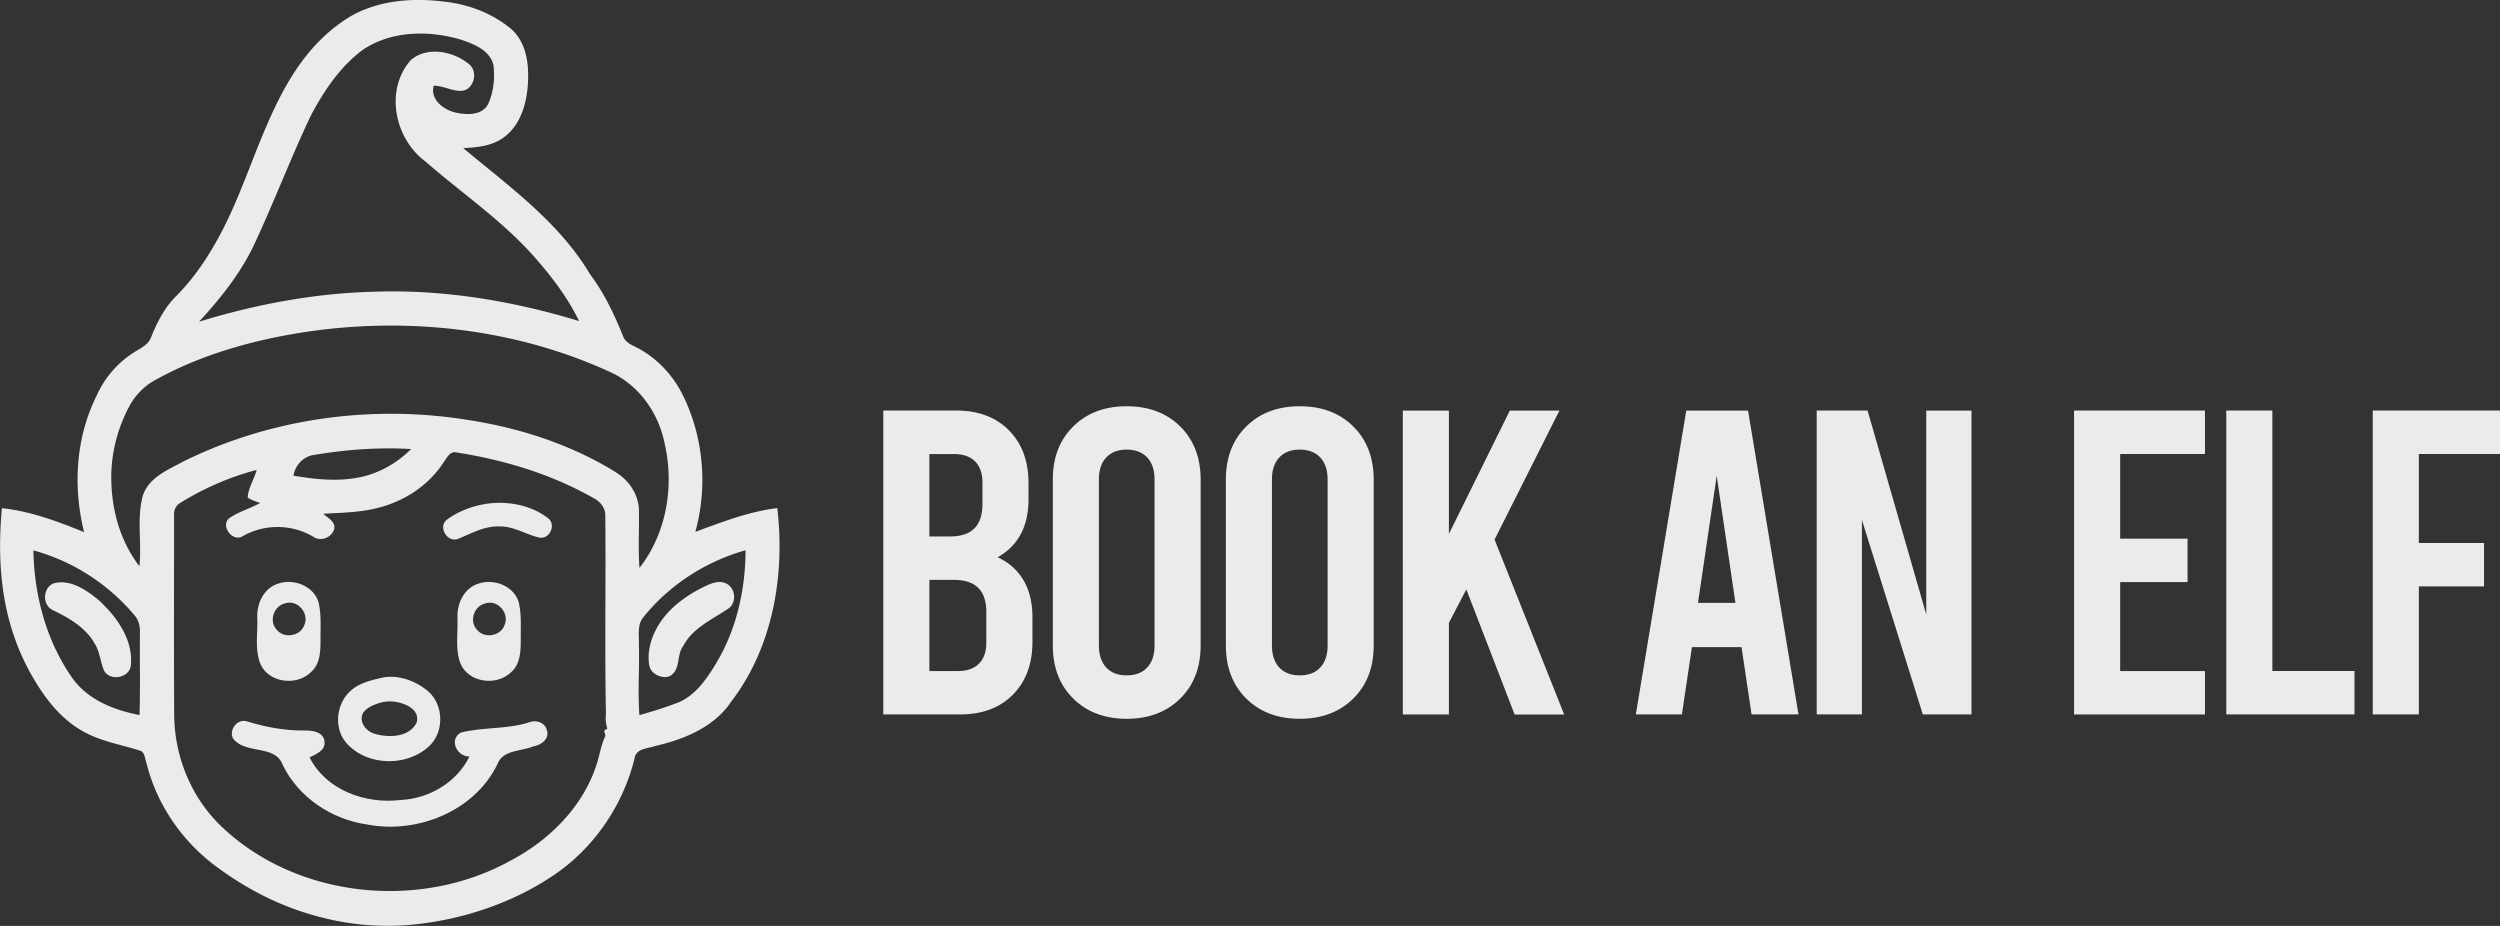 <svg xmlns="http://www.w3.org/2000/svg" width="135" height="50" fill="none"><rect width="100%" height="100%" fill="#333333" stroke="none"/><g fill="#fff" clip-path="url(#a)" opacity=".9"><path d="M55.27 31.335c.32.547.482 1.212.482 1.994v1.336c0 1.186-.352 2.136-1.058 2.848-.703.71-1.652 1.065-2.84 1.065h-4.156V22.17h3.944c1.189 0 2.137.357 2.84 1.068.703.711 1.058 1.662 1.058 2.848v.866c0 1.47-.557 2.516-1.667 3.14.61.283 1.076.696 1.396 1.242Zm-5.083-6.82v4.454h1.104c.594 0 1.036-.143 1.325-.435.29-.289.436-.73.436-1.323v-1.17c0-.485-.134-.86-.399-1.125-.267-.264-.64-.397-1.126-.397H50.19l-.003-.003Zm3.076 8.556c0-.593-.143-1.034-.435-1.322-.29-.29-.731-.435-1.326-.435h-1.315v4.922h1.549c.485 0 .861-.133 1.126-.397.264-.267.398-.64.398-1.125v-1.64l.003-.002Zm4.693 4.653c-.734-.727-1.104-1.684-1.104-2.873v-8.953c0-1.187.367-2.146 1.104-2.87.734-.727 1.699-1.09 2.887-1.09s2.152.363 2.887 1.09c.734.727 1.104 1.683 1.104 2.87v8.953c0 1.186-.367 2.146-1.104 2.873-.738.726-1.699 1.09-2.887 1.09s-2.153-.364-2.887-1.09Zm3.991-1.677c.265-.283.398-.68.398-1.196v-8.953c0-.516-.133-.913-.398-1.196-.267-.28-.634-.423-1.104-.423-.47 0-.837.14-1.104.423-.268.282-.398.68-.398 1.195v8.954c0 .515.133.913.398 1.196.264.282.634.422 1.104.422.47 0 .837-.14 1.104-.422Zm5.354 1.677c-.734-.727-1.104-1.684-1.104-2.873v-8.953c0-1.187.367-2.146 1.104-2.87.734-.727 1.698-1.09 2.887-1.09 1.188 0 2.152.363 2.886 1.09.734.727 1.105 1.683 1.105 2.87v8.953c0 1.186-.368 2.146-1.105 2.873-.737.726-1.698 1.09-2.886 1.09-1.189 0-2.153-.364-2.887-1.09Zm3.99-1.677c.265-.283.4-.68.4-1.196v-8.953c0-.516-.135-.913-.4-1.196-.267-.28-.634-.423-1.103-.423-.47 0-.837.14-1.105.423-.267.282-.398.68-.398 1.195v8.954c0 .515.134.913.398 1.196.265.282.635.422 1.105.422s.836-.14 1.104-.422Zm7.889-4.217-.94 1.804v4.947h-2.488V22.174h2.489v6.658l3.288-6.658h2.678l-3.5 6.963 3.758 9.447H81.79l-2.607-6.752-.003-.003Zm14.86 3.114h-2.676l-.541 3.634h-2.488l2.724-16.407h3.335l2.725 16.407h-2.535l-.542-3.634h-.003Zm-.327-2.388-1.011-6.866-1.011 6.866h2.022Zm4.389-10.386h2.747l3.169 11.016V22.171h2.442v16.407h-2.628l-3.288-10.5v10.5h-2.442V22.17Zm13.898 0h7.068v2.345h-4.579v4.572h3.639v2.345h-3.639v4.804h4.579v2.345H112V22.17Zm8.219 0h2.488v14.063h4.436v2.345h-6.924V22.17Zm7.91 0h6.949v2.346h-4.461v4.804h3.522v2.345h-3.522v6.913h-2.488V22.17Zm-86.164 5.268c-1.533.186-2.98.755-4.417 1.282.681-2.465.442-5.17-.712-7.456-.554-1.08-1.437-2-2.532-2.537-.274-.13-.566-.283-.666-.593-.47-1.159-1.008-2.302-1.763-3.305-1.67-2.823-4.386-4.764-6.86-6.83.775-.04 1.603-.12 2.234-.614.902-.69 1.213-1.879 1.263-2.963.053-1.021-.109-2.17-.93-2.875C26.562.702 25.265.22 23.952.084 22.229-.13 20.38.022 18.86.922c-4.112 2.55-4.85 7.783-6.965 11.733-.64 1.196-1.409 2.36-2.373 3.323-.625.621-1.036 1.413-1.36 2.224-.136.4-.538.584-.874.792a5.34 5.34 0 0 0-2.059 2.35c-1.145 2.277-1.297 4.942-.687 7.392-1.428-.58-2.893-1.134-4.44-1.295-.16 1.758-.142 3.571.216 5.298a12.799 12.799 0 0 0 .877 2.714c.196.435.417.857.662 1.264.657 1.106 1.496 2.153 2.638 2.783.946.531 2.028.708 3.048 1.028.277.074.274.416.358.64.538 2.23 1.898 4.223 3.733 5.593 1.459 1.09 3.058 1.956 4.796 2.512 1.842.593 3.805.848 5.736.668 1.842-.17 3.67-.63 5.363-1.376.818-.36 1.605-.789 2.349-1.289 2.193-1.472 3.773-3.789 4.395-6.35.09-.516.71-.5 1.101-.64 1.561-.36 3.185-1.013 4.11-2.395 2.254-2.947 2.917-6.841 2.488-10.462l-.007.009ZM13.861 12.913c1.014-2.202 1.879-4.466 2.918-6.658.7-1.33 1.57-2.63 2.784-3.544 1.524-1.05 3.543-1.084 5.272-.587.728.242 1.636.578 1.817 1.42.071.689.003 1.419-.283 2.055-.311.637-1.148.615-1.742.485-.653-.137-1.412-.702-1.207-1.454.52-.006.99.299 1.509.277.668-.06.911-1.04.4-1.441-.848-.702-2.254-.985-3.147-.22-1.422 1.614-.874 4.25.796 5.478 1.941 1.695 4.1 3.155 5.82 5.086.958 1.075 1.842 2.23 2.473 3.528-3.555-1.083-7.27-1.708-10.993-1.587-3.235.075-6.442.671-9.527 1.622 1.231-1.342 2.376-2.783 3.11-4.463v.003ZM7.534 38.612c-1.403-.27-2.84-.839-3.673-2.062-1.375-1.994-2.016-4.423-2.057-6.83a10.91 10.91 0 0 1 5.463 3.51c.217.245.298.574.289.897-.016 1.494.025 2.991-.022 4.485Zm25.156 1.133c-.24.491-.305 1.04-.48 1.553-.746 2.304-2.584 4.109-4.7 5.208-4.868 2.665-11.465 2-15.522-1.848-1.626-1.53-2.54-3.73-2.581-5.953-.022-3.634-.007-7.267-.007-10.9a.693.693 0 0 1 .377-.675 15.21 15.21 0 0 1 4.084-1.757c-.134.506-.448.962-.488 1.49.202.146.445.215.672.302-.545.295-1.154.465-1.665.816-.497.41.175 1.31.722.975a3.814 3.814 0 0 1 3.783.007c.42.32 1.038.074 1.17-.42.049-.385-.358-.583-.604-.798.964-.062 1.944-.065 2.886-.304 1.453-.342 2.797-1.208 3.612-2.466.177-.242.348-.64.718-.54 2.57.404 5.105 1.167 7.372 2.456.383.187.675.56.647 1 .035 3.55-.037 7.103.035 10.65a1.88 1.88 0 0 0 .074.798c-.059.04-.118.083-.174.124l.075.28-.006.002ZM15.846 25.686c.09-.556.532-1.043 1.104-1.118 1.733-.292 3.496-.422 5.25-.32-.793.792-1.816 1.364-2.927 1.553-1.135.205-2.301.075-3.427-.115Zm17.41-.186c-2.43-1.5-5.195-2.398-8.01-2.826-5.182-.835-10.645-.084-15.354 2.251-.827.45-1.845.851-2.174 1.826-.349 1.243-.053 2.556-.19 3.827 0-.022-.065-.087-.081-.106l-.084-.118a7.326 7.326 0 0 1-1.002-2.087 8.609 8.609 0 0 1-.342-2.068 8.022 8.022 0 0 1 .19-2.196 8.314 8.314 0 0 1 .747-2.015c.31-.6.793-1.11 1.38-1.441 2.42-1.351 5.12-2.128 7.846-2.572 5.649-.904 11.602-.27 16.816 2.137 1.527.708 2.569 2.208 2.892 3.835.532 2.289.106 4.854-1.359 6.72-.075-1.037-.01-2.074-.028-3.111-.012-.848-.538-1.618-1.25-2.053l.003-.003Zm5.372 10.391c-.504.82-1.095 1.674-2.022 2.05a22.28 22.28 0 0 1-2.078.674c-.096-1.27.012-2.547-.028-3.82.019-.488-.103-1.053.24-1.463 1.4-1.745 3.371-3.012 5.52-3.618-.005 2.15-.5 4.333-1.632 6.174v.003Z"/><path d="M26.48 27.177c1.086-.106 2.25.134 3.12.81.448.345.081 1.143-.466 1.044-.722-.158-1.369-.609-2.131-.602-.815-.044-1.537.372-2.262.667-.581.227-1.11-.633-.612-1.03.678-.504 1.514-.793 2.351-.889ZM2.974 31.481c.861-.183 1.673.373 2.314.889.99.89 1.907 2.149 1.78 3.543-.05.699-1.14.9-1.453.292-.203-.481-.227-1.034-.52-1.481-.491-.851-1.372-1.354-2.23-1.77-.622-.283-.56-1.296.109-1.476v.003Zm12.091.022c.83-.267 1.897.159 2.14 1.04.158.68.093 1.392.102 2.084 0 .587-.037 1.261-.52 1.671-.774.761-2.28.578-2.727-.453-.311-.783-.134-1.646-.168-2.47-.034-.822.376-1.648 1.173-1.872Zm.333 1.08c-.598.131-.89.939-.47 1.401.376.513 1.278.386 1.496-.214.305-.624-.351-1.42-1.026-1.186Zm22.719-.946c.34-.159.753-.314 1.114-.118.51.254.563 1.08.056 1.372-.862.584-1.907 1.035-2.404 2.013-.346.46-.134 1.164-.613 1.54-.246.193-.61.124-.856-.025a.764.764 0 0 1-.301-.326 1.027 1.027 0 0 1-.078-.348c-.06-.708.165-1.397.529-1.996.587-.966 1.549-1.63 2.553-2.112ZM20.73 36.575c.839-.13 1.722.201 2.366.735.865.733.909 2.187.09 2.97-1.188 1.127-3.328 1.102-4.445-.119-.74-.798-.6-2.164.203-2.866.491-.438 1.16-.578 1.782-.72h.003Zm-.284 1.4c-.314.1-.613.236-.821.49-.299.491.15 1.05.64 1.168.753.215 1.864.18 2.24-.63.14-.593-.382-.904-.917-1.056a2.012 2.012 0 0 0-1.142.025v.003Z"/><path d="M12.592 39.891c-.262-.469.227-1.111.755-.934 1.005.31 2.047.503 3.105.49.417-.012 1.023.078 1.07.596.065.488-.454.68-.806.858.902 1.77 3.008 2.524 4.903 2.3 1.546-.07 3.045-.946 3.732-2.35-.684.012-1.123-.92-.466-1.292 1.207-.307 2.5-.168 3.698-.556.355-.143.828 0 .937.392.19.493-.293.844-.725.912-.66.277-1.655.171-1.941.973-1.241 2.54-4.349 3.77-7.052 3.239-1.907-.28-3.69-1.466-4.535-3.215-.414-1.12-2.016-.552-2.675-1.416v.003Zm13.285-8.388c.83-.267 1.898.159 2.14 1.04.159.68.093 1.392.103 2.084 0 .587-.038 1.261-.52 1.671-.774.761-2.28.578-2.728-.453-.31-.783-.133-1.646-.168-2.47-.034-.822.377-1.648 1.173-1.872Zm.333 1.08c-.597.131-.89.939-.47 1.401.377.513 1.279.386 1.497-.214.304-.624-.352-1.42-1.027-1.186Z"/></g><defs><clipPath id="a"><path fill="#fff" d="M0 0h135v50H0z"/></clipPath></defs></svg>